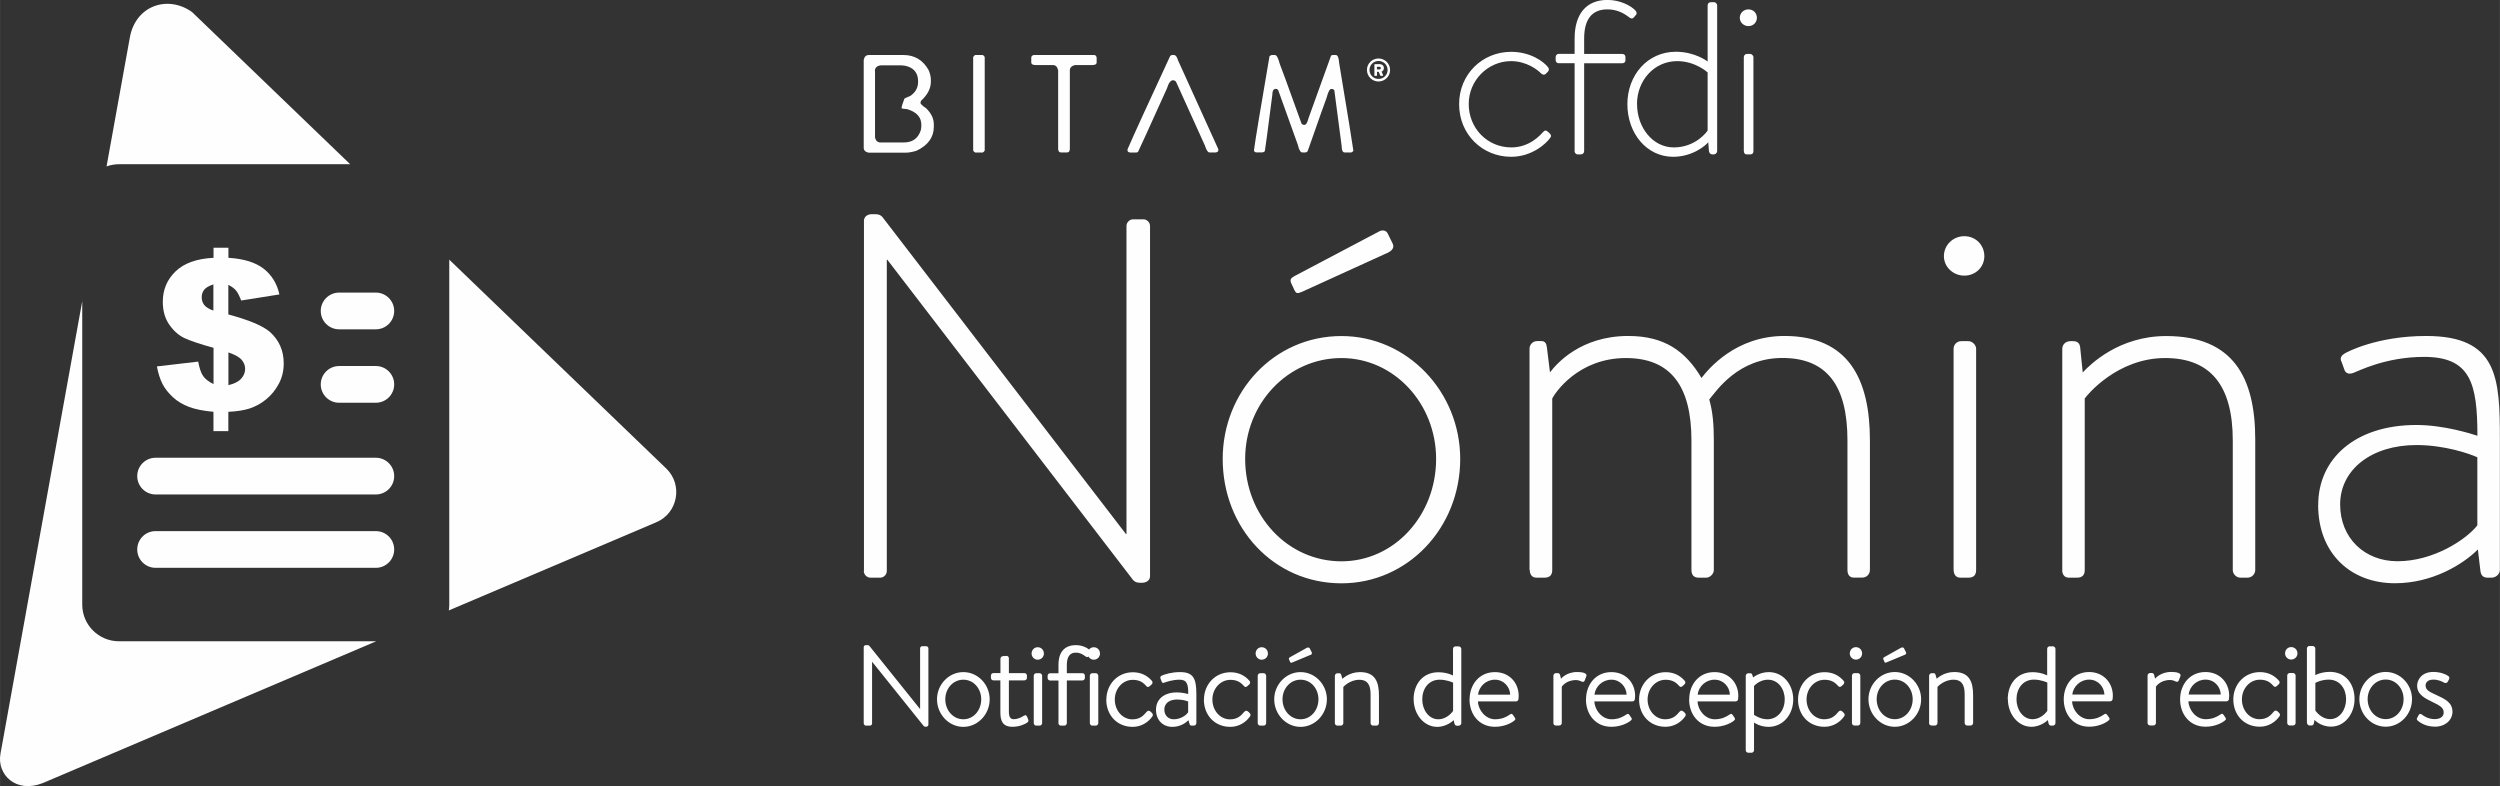 <?xml version="1.0" encoding="UTF-8"?>
<!DOCTYPE svg PUBLIC "-//W3C//DTD SVG 1.1//EN" "http://www.w3.org/Graphics/SVG/1.1/DTD/svg11.dtd">
<!-- Creator: CorelDRAW -->
<svg xmlns="http://www.w3.org/2000/svg" xml:space="preserve" width="25.139mm" height="7.905mm" version="1.1" style="shape-rendering:geometricPrecision; text-rendering:geometricPrecision; image-rendering:optimizeQuality; fill-rule:evenodd; clip-rule:evenodd"
viewBox="0 0 322.71 101.48"
 xmlns:xlink="http://www.w3.org/1999/xlink"
 xmlns:xodm="http://www.corel.com/coreldraw/odm/2003">
 <rect x="0" y="0" width="322.71" height="101.48" fill="#333333" stroke="none"/>
 <defs>
  <style type="text/css">
   <![CDATA[
    .fil0 {fill:#FEFEFE;fill-rule:nonzero}
   ]]>
  </style>
 </defs>
 <g id="Layer_x0020_1">
  <path class="fil0" d="M111.5 73.71c0,0.46 0.4,0.86 0.86,0.86l1.25 0c0.47,0 0.86,-0.4 0.86,-0.86l0 -40.18 0.07 0 31.59 41.17c0.26,0.4 0.6,0.53 1.06,0.53l0.2 0c0.53,0 1.06,-0.26 1.06,-0.86l0 -45.2c0,-0.46 -0.4,-0.86 -0.86,-0.86l-1.32 0c-0.46,0 -0.86,0.4 -0.86,0.86l0 39.78 -0.06 0 -31.32 -40.77c-0.27,-0.4 -0.6,-0.53 -1.06,-0.53l-0.46 0c-0.53,0 -0.99,0.33 -0.99,0.85l0 45.2zm46.33 -14.47c0,8.92 6.6,16.06 15.33,16.06 8.53,0 15.33,-7.13 15.33,-16.06 0,-8.65 -6.81,-15.86 -15.33,-15.86 -8.72,0 -15.33,7.21 -15.33,15.86zm2.9 0c0,-7.14 5.49,-13.02 12.43,-13.02 6.8,0 12.22,5.88 12.22,13.02 0,7.33 -5.42,13.22 -12.22,13.22 -6.94,0 -12.43,-5.88 -12.43,-13.22zm7.27 -21.54l11.17 -5.09c0.53,-0.26 0.86,-0.66 0.59,-1.19l-0.65 -1.32c-0.26,-0.46 -0.8,-0.4 -1.13,-0.2l-10.9 5.75c-0.47,0.26 -0.6,0.46 -0.4,0.92l0.4 0.86c0.2,0.4 0.33,0.53 0.92,0.26zm29.47 35.88c0,0.53 0.26,0.99 0.85,0.99l1.06 0c0.66,0 0.99,-0.33 0.99,-0.99l0 -22.14c0.33,-0.66 3.3,-5.22 9.51,-5.22 5.75,0 8.46,3.57 8.46,10.64l0 16.72c0,0.66 0.33,0.99 0.92,0.99l0.99 0c0.46,0 0.98,-0.46 0.98,-0.99l0 -16.72c0,-2.04 -0.13,-3.69 -0.59,-5.29 0.99,-1.19 3.76,-5.36 9.44,-5.36 5.75,0 8.4,3.57 8.4,10.64l0 16.72c0,0.66 0.33,0.99 0.79,0.99l1.12 0c0.59,0 0.99,-0.46 0.99,-0.99l0 -16.72c0,-7.86 -2.72,-13.48 -11.04,-13.48 -6.28,0 -9.78,4.23 -10.7,5.42 -2.05,-3.44 -4.76,-5.42 -9.45,-5.42 -6.15,0 -9.25,3.57 -10.11,4.7l-0.4 -3.24c-0.06,-0.53 -0.26,-0.8 -0.72,-0.8l-0.53 0c-0.59,0 -0.99,0.47 -0.99,0.99l0 28.55zm54.72 0c0,0.53 0.26,0.99 0.85,0.99l1.06 0c0.66,0 0.99,-0.33 0.99,-0.99l0 -28.55c0,-0.53 -0.53,-0.99 -0.99,-0.99l-0.93 0c-0.59,0 -0.99,0.47 -0.99,0.99l0 28.55zm1.38 -38c1.46,0 2.58,-1.12 2.58,-2.51 0,-1.45 -1.12,-2.58 -2.58,-2.58 -1.45,0 -2.64,1.13 -2.64,2.58 0,1.39 1.19,2.51 2.64,2.51zm12.63 38c0,0.53 0.26,0.99 0.86,0.99l1.06 0c0.66,0 0.99,-0.33 0.99,-0.99l0 -22.14c0.27,-0.4 4.17,-5.22 10.38,-5.22 5.88,0 8.73,3.57 8.73,10.64l0 16.72c0,0.53 0.46,0.99 0.99,0.99l0.92 0c0.54,0 0.99,-0.46 0.99,-0.99l0 -16.85c0,-7.99 -2.84,-13.35 -11.5,-13.35 -6.08,0 -9.78,3.64 -10.77,4.7l-0.33 -3.24c-0.07,-0.53 -0.33,-0.8 -0.92,-0.8l-0.33 0c-0.66,0 -1.06,0.47 -1.06,0.99l0 28.55zm33.04 -8.4c0,6.29 4.23,10.11 9.91,10.11 4.83,0 8.79,-2.44 10.71,-4.36l0.33 2.78c0.07,0.6 0.4,0.86 0.92,0.86l0.53 0c0.53,0 1.06,-0.46 1.06,-0.99l0 -16.92c0,-7.86 -0.26,-13.29 -9.51,-13.29 -6.42,0 -10.31,2.12 -10.51,2.25 -0.33,0.2 -0.73,0.53 -0.4,1.13l0.33 0.92c0.13,0.46 0.53,0.72 1.19,0.46 0.6,-0.2 4.1,-2.06 9.12,-2.06 6.01,0 6.88,3.44 6.88,10.18 -0.79,-0.26 -4.36,-1.39 -7.86,-1.39 -8,0 -12.69,4.42 -12.69,10.31zm2.84 -0.06c0,-4.49 4.03,-7.67 9.85,-7.67 3.63,0 6.87,1.12 7.86,1.58l0 8.79c-1.45,1.85 -5.68,4.63 -10.31,4.63 -4.22,0 -7.4,-2.97 -7.4,-7.33z"/>
  <path class="fil0" d="M112.12 7.1l4.49 0c1.46,0 2.56,0.67 3.28,1.99 0.18,0.46 0.27,0.86 0.27,1.21l0 0.24c0,0.88 -0.43,1.71 -1.29,2.49 -0.01,0.14 -0.03,0.21 -0.06,0.21 0,0.18 0.24,0.41 0.72,0.72 0.68,0.65 1.01,1.35 1.01,2.1l0 0.31c0,1.34 -0.74,2.37 -2.21,3.08 -0.55,0.18 -1.04,0.26 -1.49,0.26l-4.72 0c-0.41,-0.09 -0.63,-0.3 -0.63,-0.63l0 -11.35c0.09,-0.41 0.29,-0.62 0.63,-0.62zm0.83 2.08l0 8.56c0.1,0.44 0.34,0.65 0.69,0.65l3.02 0c1.12,0 1.84,-0.51 2.19,-1.55 0.06,-0.19 0.08,-0.43 0.08,-0.71 0,-1 -0.6,-1.67 -1.83,-2.04 -0.47,-0.03 -0.72,-0.08 -0.72,-0.12l0 -0.03c0,-0.19 0.13,-0.6 0.37,-1.22 0.08,-0.05 0.32,-0.16 0.74,-0.33 0.68,-0.45 1.02,-1.06 1.02,-1.83l0 -0.06c0,-1.09 -0.55,-1.76 -1.65,-2.01 -0.21,-0.03 -0.44,-0.06 -0.68,-0.06l-2.46 0c-0.53,0.06 -0.79,0.31 -0.79,0.76z"/>
  <path class="fil0" d="M125.88 7.1l0.97 0c0.18,0.1 0.26,0.21 0.26,0.33l0 12c-0.06,0.12 -0.15,0.21 -0.26,0.26l-0.97 0c-0.12,-0.06 -0.21,-0.15 -0.26,-0.26l0 -12.06c0.06,-0.12 0.15,-0.21 0.26,-0.27z"/>
  <path class="fil0" d="M133.46 7.1l7.77 0c0.17,0 0.28,0.11 0.33,0.33l0 0.62c0,0.24 -0.2,0.35 -0.57,0.35l-2.21 0c-0.46,0.1 -0.68,0.34 -0.68,0.68l0 10.1c0,0.34 -0.12,0.5 -0.37,0.5l-0.77 0c-0.24,0 -0.37,-0.16 -0.37,-0.5l0 -10.1c-0.1,-0.46 -0.32,-0.68 -0.68,-0.68l-2.22 0c-0.38,0 -0.57,-0.12 -0.57,-0.35l0 -0.62c0.01,-0.16 0.11,-0.28 0.33,-0.33z"/>
  <path class="fil0" d="M151.28 7.1l0.24 0c0.24,0 0.41,0.23 0.54,0.68 3.39,7.45 5.12,11.28 5.21,11.49l0 0.11c0,0.18 -0.12,0.28 -0.36,0.3l-0.79 0c-0.19,0 -0.4,-0.29 -0.58,-0.88l-3.74 -8.26c-0.12,-0.12 -0.24,-0.18 -0.39,-0.18 -0.31,0 -0.56,0.36 -0.78,1.06 -2.35,5.21 -3.6,7.94 -3.74,8.21l-0.21 0.06 -0.78 0c-0.24,-0.02 -0.36,-0.12 -0.36,-0.3l0 -0.1c0.81,-1.88 2.65,-5.89 5.51,-12.06 0.08,-0.08 0.17,-0.13 0.24,-0.13z"/>
  <path class="fil0" d="M164.21 7.1l0.35 0c0.24,0 0.44,0.38 0.63,1.13 0.04,0.05 0.98,2.62 2.81,7.7 0.06,0.1 0.17,0.17 0.33,0.2 0.25,0 0.44,-0.28 0.57,-0.85 1.9,-5.29 2.87,-7.99 2.92,-8.1 0.11,-0.06 0.18,-0.08 0.24,-0.08l0.36 0c0.25,0 0.4,0.33 0.44,1.01 1.16,6.96 1.76,10.73 1.83,11.28l0 0.08c-0.09,0.14 -0.2,0.21 -0.3,0.21l-0.81 0c-0.26,0 -0.39,-0.27 -0.39,-0.8l-0.95 -7.23c-0.09,-0.12 -0.22,-0.17 -0.39,-0.17 -0.21,0 -0.41,0.38 -0.6,1.12 -0.06,0.13 -0.88,2.43 -2.45,6.91 -0.1,0.12 -0.2,0.17 -0.31,0.17l-0.39 0c-0.22,0 -0.42,-0.32 -0.57,-0.98 -0.08,-0.19 -0.92,-2.55 -2.54,-7.08 -0.11,-0.11 -0.2,-0.15 -0.28,-0.15l-0.03 0c-0.3,0 -0.45,0.28 -0.45,0.82 -0.6,4.67 -0.92,7.08 -0.96,7.23 -0.12,0.1 -0.22,0.15 -0.29,0.15l-0.81 0c-0.13,0 -0.24,-0.07 -0.3,-0.21l0 -0.08c0.15,-1.2 0.82,-5.24 2,-12.11 0.12,-0.11 0.22,-0.17 0.3,-0.17z"/>
  <path class="fil0" d="M177.74 8.96l0 -0.34 0.33 0c0.1,0 0.17,0.07 0.17,0.17 0,0.1 -0.07,0.17 -0.17,0.17l-0.33 0zm-0.35 0.75c0,0.04 0.03,0.08 0.08,0.08l0.2 0c0.05,0 0.08,-0.04 0.08,-0.08l0 -0.44 0.22 0 0.19 0.46c0.01,0.03 0.04,0.06 0.08,0.06l0.22 0c0.06,0 0.09,-0.06 0.07,-0.11l-0.19 -0.43c0.12,-0.06 0.3,-0.18 0.3,-0.46 0,-0.32 -0.26,-0.51 -0.51,-0.51l-0.64 0c-0.05,0 -0.08,0.04 -0.08,0.08l0 1.35 -0.01 0zm-0.61 -0.68c0,-0.64 0.52,-1.16 1.17,-1.16 0.65,0 1.17,0.52 1.17,1.16 0,0.64 -0.52,1.16 -1.17,1.16 -0.65,0 -1.17,-0.51 -1.17,-1.16zm-0.33 0c0,0.81 0.66,1.49 1.49,1.49 0.83,0 1.5,-0.67 1.5,-1.49 0,-0.81 -0.67,-1.48 -1.5,-1.48 -0.83,0 -1.49,0.67 -1.49,1.48z"/>
  <path class="fil0" d="M188.35 13.45c0,3.93 3.03,6.79 6.71,6.79 2.7,0 4.55,-1.71 5.08,-2.49 0.12,-0.17 0.09,-0.34 -0.08,-0.51l-0.25 -0.23c-0.2,-0.2 -0.4,-0.22 -0.62,0.03 -0.36,0.4 -1.74,1.99 -4.1,1.99 -3.09,0 -5.5,-2.46 -5.5,-5.61 0,-3.09 2.52,-5.53 5.47,-5.53 2.05,0 3.51,1.21 3.82,1.54 0.22,0.22 0.45,0.31 0.7,0.06l0.22 -0.22c0.17,-0.17 0.19,-0.4 0.03,-0.59 -0.56,-0.73 -2.27,-1.99 -4.77,-1.99 -3.68,0 -6.71,2.86 -6.71,6.76zm14.9 6.06c0,0.23 0.2,0.42 0.39,0.42l0.43 0c0.25,0 0.42,-0.2 0.42,-0.42l0 -11.34 4.88 0c0.3,0 0.45,-0.17 0.45,-0.36l0 -0.45c0,-0.25 -0.17,-0.4 -0.45,-0.4l-4.88 0 0 -1.99c0,-2.41 0.95,-3.76 3,-3.76 1.21,0 2.1,0.47 2.86,1.06 0.23,0.16 0.4,0.16 0.56,-0.03l0.29 -0.34c0.11,-0.11 0.08,-0.34 -0.08,-0.53 -0.56,-0.62 -1.97,-1.38 -3.62,-1.38 -2.81,0 -4.24,1.91 -4.24,4.97l0 1.99 -2.05 0c-0.23,0 -0.4,0.2 -0.4,0.42l0 0.37c0,0.2 0.11,0.42 0.4,0.42l2.05 0 0 11.34zm6.82 -6.06c0,3.79 2.52,6.79 5.9,6.79 2.49,0 4.18,-1.43 4.54,-1.88l0.09 1.15c0.06,0.31 0.22,0.42 0.47,0.42l0.17 0c0.2,0 0.42,-0.2 0.42,-0.42l0 -18.81c0,-0.22 -0.22,-0.42 -0.39,-0.42l-0.42 0c-0.28,0 -0.42,0.2 -0.42,0.42l0 7.24c0,0 -1.6,-1.26 -4.1,-1.26 -3.67,0 -6.26,3.03 -6.26,6.76zm1.24 0c0,-3.06 2.22,-5.56 5.19,-5.56 2.36,0 3.93,1.46 3.93,1.46l0 7.49c-0.06,0.14 -1.54,2.19 -4.37,2.19 -2.72,0 -4.74,-2.58 -4.74,-5.58zm13.8 6.06c0,0.23 0.11,0.42 0.36,0.42l0.45 0c0.28,0 0.42,-0.14 0.42,-0.42l0 -12.13c0,-0.22 -0.23,-0.42 -0.42,-0.42l-0.4 0c-0.25,0 -0.42,0.2 -0.42,0.42l0 12.13zm0.59 -16.14c0.62,0 1.09,-0.48 1.09,-1.07 0,-0.62 -0.47,-1.09 -1.09,-1.09 -0.62,0 -1.12,0.47 -1.12,1.09 0,0.59 0.51,1.07 1.12,1.07z"/>
  <path class="fil0" d="M48.51 42.51l-4.74 0c-1.31,0 -2.37,-1.06 -2.37,-2.37 0,-1.3 1.06,-2.37 2.37,-2.37l4.74 0c1.31,0 2.37,1.06 2.37,2.37 0,1.31 -1.06,2.37 -2.37,2.37z"/>
  <path class="fil0" d="M48.51 51.99l-4.74 0c-1.31,0 -2.37,-1.06 -2.37,-2.37 0,-1.3 1.06,-2.37 2.37,-2.37l4.74 0c1.31,0 2.37,1.06 2.37,2.37 0,1.31 -1.06,2.37 -2.37,2.37z"/>
  <path class="fil0" d="M48.51 63.83l-28.43 0c-1.31,0 -2.37,-1.06 -2.37,-2.37 0,-1.31 1.06,-2.37 2.37,-2.37l28.43 0c1.31,0 2.37,1.06 2.37,2.37 0,1.31 -1.06,2.37 -2.37,2.37z"/>
  <path class="fil0" d="M48.51 73.3l-28.43 0c-1.31,0 -2.37,-1.06 -2.37,-2.37 0,-1.31 1.06,-2.37 2.37,-2.37l28.43 0c1.31,0 2.37,1.06 2.37,2.37 0,1.31 -1.06,2.37 -2.37,2.37z"/>
  <path class="fil0" d="M36.05 38.01l-4.92 0.78c-0.25,-0.63 -0.47,-1.06 -0.67,-1.29 -0.2,-0.24 -0.52,-0.49 -0.99,-0.73l0 3.82c2.67,0.72 4.46,1.47 5.37,2.26 1.18,1.06 1.78,2.41 1.78,4.06 0,0.96 -0.21,1.84 -0.64,2.64 -0.43,0.81 -0.98,1.47 -1.64,2.01 -0.66,0.54 -1.37,0.92 -2.12,1.17 -0.75,0.24 -1.67,0.38 -2.75,0.43l0 2.49 -1.92 0 0 -2.49c-1.3,-0.12 -2.35,-0.33 -3.15,-0.63 -0.81,-0.31 -1.51,-0.72 -2.09,-1.26 -0.58,-0.54 -1.03,-1.11 -1.35,-1.73 -0.31,-0.62 -0.55,-1.37 -0.71,-2.24l5.33 -0.62c0.16,0.87 0.37,1.49 0.65,1.88 0.26,0.38 0.72,0.72 1.33,1.02l0 -4.68c-1.78,-0.49 -3.05,-0.92 -3.8,-1.28 -0.74,-0.36 -1.38,-0.94 -1.93,-1.74 -0.55,-0.8 -0.82,-1.77 -0.82,-2.92 0,-1.56 0.55,-2.87 1.65,-3.93 1.1,-1.06 2.73,-1.64 4.9,-1.75l0 -1.3 1.92 0 0 1.3c1.98,0.12 3.49,0.59 4.54,1.4 1.04,0.81 1.73,1.91 2.04,3.32zm-6.58 11.71c0.75,-0.17 1.3,-0.44 1.65,-0.83 0.35,-0.38 0.52,-0.81 0.52,-1.28 0,-0.42 -0.15,-0.8 -0.44,-1.15 -0.29,-0.35 -0.87,-0.67 -1.72,-0.97l0 4.24zm-1.92 -13.01c-0.57,0.18 -0.96,0.41 -1.19,0.68 -0.21,0.27 -0.33,0.6 -0.33,0.97 0,0.38 0.11,0.72 0.33,1.01 0.23,0.29 0.62,0.53 1.18,0.72l0 -3.37z"/>
  <path class="fil0" d="M57.93 78.8l26.78 -11.38c2.79,-1.17 3.47,-4.83 1.3,-6.93l-28.02 -26.97 0 44.53c0,0.26 -0.02,0.51 -0.06,0.76z"/>
  <path class="fil0" d="M10.62 38.83l-2.65 14.65 -7.91 43.8c-0.51,2.66 1.96,5.2 5.47,3.8l43.03 -18.3 -33.21 0c-2.62,0 -4.74,-2.12 -4.74,-4.74l0 -39.21z"/>
  <path class="fil0" d="M45.2 21.2l-20.42 -19.65c-3.14,-2.24 -7.34,-0.83 -8.04,3.38l-2.99 16.55c0.5,-0.18 1.04,-0.28 1.6,-0.28l29.84 0z"/>
  <path class="fil0" d="M111.5 93.39c0,0.15 0.13,0.28 0.28,0.28l0.51 0c0.16,0 0.28,-0.13 0.28,-0.28l0 -7.96 0.01 0 6.63 8.26c0.06,0.09 0.13,0.12 0.24,0.12l0.11 0c0.15,0 0.28,-0.12 0.28,-0.26l0 -9.85c0,-0.15 -0.13,-0.28 -0.28,-0.28l-0.51 0c-0.17,0 -0.28,0.13 -0.28,0.28l0 7.8 -0.03 0 -6.51 -8.11c-0.06,-0.08 -0.14,-0.11 -0.24,-0.11l-0.22 0c-0.15,0 -0.28,0.11 -0.28,0.26l0 9.85zm9.45 -3.12c0,1.93 1.52,3.56 3.4,3.56 1.87,0 3.4,-1.62 3.4,-3.56 0,-1.9 -1.52,-3.51 -3.4,-3.51 -1.88,0 -3.4,1.61 -3.4,3.51zm1.07 0c0,-1.37 0.99,-2.53 2.33,-2.53 1.33,0 2.31,1.15 2.31,2.53 0,1.41 -0.98,2.58 -2.31,2.58 -1.33,0 -2.33,-1.17 -2.33,-2.58zm7.11 -2.43l0 4.11c0,1.06 0.26,1.87 1.56,1.87 0.9,0 1.6,-0.33 1.9,-0.54 0.17,-0.12 0.2,-0.21 0.12,-0.44l-0.13 -0.31c-0.08,-0.16 -0.16,-0.29 -0.43,-0.13 -0.27,0.17 -0.7,0.44 -1.32,0.44 -0.38,0 -0.6,-0.26 -0.6,-0.97l0 -4.04 1.99 0c0.19,0 0.34,-0.15 0.34,-0.32l0 -0.29c0,-0.2 -0.15,-0.33 -0.34,-0.33l-1.99 0 0 -1.9c0,-0.18 -0.13,-0.34 -0.31,-0.32l-0.45 0.03c-0.17,0.01 -0.33,0.15 -0.33,0.32l0 1.87 -0.89 0c-0.21,0 -0.34,0.13 -0.34,0.33l0 0.29c0,0.17 0.13,0.32 0.34,0.32l0.89 0zm4.82 -2.68c0.45,0 0.8,-0.36 0.8,-0.79 0,-0.47 -0.35,-0.82 -0.8,-0.82 -0.44,0 -0.79,0.35 -0.79,0.82 0,0.42 0.35,0.79 0.79,0.79zm-0.51 8.19c0,0.17 0.15,0.32 0.32,0.32l0.44 0c0.16,0 0.32,-0.15 0.32,-0.32l0 -6.12c0,-0.17 -0.16,-0.33 -0.32,-0.33l-0.44 0c-0.18,0 -0.32,0.16 -0.32,0.33l0 6.12zm3.18 0c0,0.17 0.15,0.32 0.32,0.32l0.44 0c0.18,0 0.33,-0.15 0.33,-0.32l0 -5.51 2 0c0.18,0 0.33,-0.15 0.33,-0.32l0 -0.29c0,-0.2 -0.15,-0.33 -0.33,-0.33l-2 0 0 -1.07c0,-1.01 0.37,-1.58 1.14,-1.58 0.58,0 0.88,0.2 1.25,0.47 0.19,0.13 0.31,0.15 0.43,-0.01l0.27 -0.35c0.08,-0.11 0.05,-0.28 -0.06,-0.38 -0.31,-0.29 -0.94,-0.7 -1.85,-0.7 -1.46,0 -2.26,0.87 -2.26,2.56l0 1.07 -1.08 0c-0.17,0 -0.32,0.13 -0.32,0.33l0 0.29c0,0.17 0.15,0.32 0.32,0.32l1.08 0 0 5.51zm4.57 -8.19c0.45,0 0.8,-0.36 0.8,-0.79 0,-0.47 -0.35,-0.82 -0.8,-0.82 -0.44,0 -0.79,0.35 -0.79,0.82 0,0.42 0.35,0.79 0.79,0.79zm-0.51 8.19c0,0.17 0.15,0.32 0.32,0.32l0.45 0c0.16,0 0.32,-0.15 0.32,-0.32l0 -6.12c0,-0.17 -0.16,-0.33 -0.32,-0.33l-0.45 0c-0.17,0 -0.32,0.16 -0.32,0.33l0 6.12zm2.12 -3.05c0,2.03 1.4,3.53 3.41,3.53 1.13,0 2.03,-0.61 2.55,-1.36 0.11,-0.17 0.06,-0.32 -0.09,-0.46l-0.09 -0.09c-0.19,-0.19 -0.37,-0.25 -0.57,-0.03 -0.38,0.44 -0.82,0.97 -1.84,0.97 -1.26,0 -2.27,-1.12 -2.27,-2.56 0,-1.4 1.02,-2.54 2.31,-2.54 0.69,0 1.23,0.2 1.69,0.73 0.13,0.15 0.26,0.29 0.49,0.1l0.24 -0.21c0.16,-0.13 0.19,-0.32 0.06,-0.49 -0.62,-0.72 -1.45,-1.11 -2.46,-1.11 -1.96,0 -3.42,1.55 -3.42,3.54zm6.42 1.32c0,1.36 0.91,2.21 2.1,2.21 1.04,0 1.74,-0.51 2.09,-0.86l0.13 0.45c0.04,0.15 0.1,0.25 0.28,0.25l0.28 0c0.17,0 0.33,-0.15 0.33,-0.32l0 -3.75c0,-1.99 -0.37,-2.84 -2.1,-2.84 -1.11,0 -1.99,0.29 -2.33,0.44 -0.16,0.07 -0.26,0.16 -0.21,0.36l0.15 0.4c0.06,0.16 0.15,0.25 0.32,0.17 0.31,-0.1 1.08,-0.39 2.01,-0.39 0.96,0 1.12,0.61 1.11,1.85 0,0 -0.74,-0.21 -1.45,-0.21 -1.74,0 -2.71,0.94 -2.71,2.24zm1.07 0c0,-0.86 0.7,-1.32 1.64,-1.32 0.67,0 1.21,0.15 1.44,0.26l0 1.38c-0.29,0.45 -1.03,0.91 -1.86,0.91 -0.74,0 -1.21,-0.54 -1.21,-1.23zm5.11 -1.32c0,2.03 1.4,3.53 3.41,3.53 1.13,0 2.04,-0.61 2.55,-1.36 0.12,-0.17 0.06,-0.32 -0.09,-0.46l-0.08 -0.09c-0.2,-0.19 -0.38,-0.25 -0.58,-0.03 -0.38,0.44 -0.82,0.97 -1.84,0.97 -1.26,0 -2.27,-1.12 -2.27,-2.56 0,-1.4 1.03,-2.54 2.31,-2.54 0.69,0 1.23,0.2 1.7,0.73 0.13,0.15 0.27,0.29 0.48,0.1l0.24 -0.21c0.16,-0.13 0.19,-0.32 0.06,-0.49 -0.62,-0.72 -1.45,-1.11 -2.46,-1.11 -1.96,0 -3.42,1.55 -3.42,3.54zm7.46 -5.14c0.46,0 0.81,-0.36 0.81,-0.79 0,-0.47 -0.35,-0.82 -0.81,-0.82 -0.44,0 -0.78,0.35 -0.78,0.82 0,0.42 0.35,0.79 0.78,0.79zm-0.51 8.19c0,0.17 0.15,0.32 0.33,0.32l0.44 0c0.16,0 0.32,-0.15 0.32,-0.32l0 -6.12c0,-0.17 -0.16,-0.33 -0.32,-0.33l-0.44 0c-0.18,0 -0.33,0.16 -0.33,0.33l0 6.12zm2.13 -3.08c0,1.93 1.52,3.56 3.4,3.56 1.87,0 3.4,-1.62 3.4,-3.56 0,-1.9 -1.52,-3.51 -3.4,-3.51 -1.88,0 -3.4,1.61 -3.4,3.51zm1.07 0c0,-1.37 0.99,-2.53 2.33,-2.53 1.33,0 2.31,1.15 2.31,2.53 0,1.41 -0.98,2.58 -2.31,2.58 -1.33,0 -2.33,-1.17 -2.33,-2.58zm0.99 -4.81c0.06,0.12 0.13,0.12 0.34,0.03l2.35 -0.98c0.12,-0.05 0.15,-0.2 0.09,-0.31l-0.26 -0.52c-0.08,-0.13 -0.29,-0.1 -0.38,-0.05l-2.2 1.23c-0.08,0.05 -0.15,0.16 -0.08,0.28l0.14 0.33zm5.77 7.89c0,0.17 0.15,0.32 0.32,0.32l0.45 0c0.16,0 0.32,-0.15 0.32,-0.32l0 -4.67c0,0 0.81,-0.93 2.08,-0.93 1,0 1.44,0.6 1.44,1.88l0 3.72c0,0.17 0.15,0.32 0.32,0.32l0.44 0c0.16,0 0.32,-0.15 0.32,-0.32l0 -3.58c0,-1.74 -0.48,-3.01 -2.45,-3.01 -1.4,0 -2.27,0.87 -2.27,0.87l-0.15 -0.51c-0.03,-0.15 -0.12,-0.21 -0.26,-0.21l-0.24 0c-0.17,0 -0.32,0.16 -0.32,0.33l0 6.12zm10.17 -3.08c0,1.93 1.32,3.56 3.04,3.56 1.27,0 2.13,-0.87 2.13,-0.87l0.09 0.44c0.06,0.16 0.15,0.28 0.29,0.28l0.26 0c0.18,0 0.34,-0.15 0.34,-0.32l0 -9.6c0,-0.16 -0.16,-0.32 -0.34,-0.32l-0.41 0c-0.17,0 -0.32,0.16 -0.32,0.32l0 3.44c0,0 -0.76,-0.42 -1.88,-0.42 -2.03,0 -3.21,1.54 -3.21,3.51zm1.11 0.01c0,-1.35 0.8,-2.54 2.25,-2.54 0.94,0 1.73,0.38 1.73,0.38l0 3.65c0,0 -0.7,1.08 -1.92,1.08 -1.23,0 -2.06,-1.24 -2.06,-2.56zm6.1 0c0,1.93 1.23,3.54 3.28,3.54 1.17,0 2.06,-0.45 2.47,-0.77 0.25,-0.2 0.19,-0.26 0.06,-0.47l-0.17 -0.25c-0.17,-0.26 -0.28,-0.2 -0.51,-0.04 -0.37,0.25 -0.94,0.56 -1.83,0.56 -1.23,0 -2.18,-1.19 -2.21,-2.31l4.92 0c0.15,0 0.29,-0.12 0.31,-0.29 0.01,-0.12 0.03,-0.29 0.03,-0.41 0,-1.77 -1.28,-3.08 -3.06,-3.08 -2.05,0 -3.28,1.63 -3.28,3.53zm1.1 -0.61c0.13,-1.06 1.03,-1.93 2.18,-1.93 1.15,0 1.94,0.93 1.97,1.93l-4.15 0zm9.72 3.67c0,0.17 0.15,0.32 0.33,0.32l0.44 0c0.16,0 0.32,-0.15 0.32,-0.32l0 -4.69c0,0 0.53,-0.86 1.84,-0.86 0.32,0 0.57,0.12 0.73,0.19 0.17,0.08 0.33,0.06 0.4,-0.16l0.2 -0.53c0.16,-0.46 -0.67,-0.54 -1.19,-0.54 -1.4,0 -2.08,0.87 -2.08,0.87l-0.12 -0.49c-0.05,-0.16 -0.17,-0.24 -0.29,-0.24l-0.24 0c-0.17,0 -0.33,0.16 -0.33,0.33l0 6.12zm4.21 -3.06c0,1.93 1.23,3.54 3.28,3.54 1.17,0 2.06,-0.45 2.47,-0.77 0.25,-0.2 0.19,-0.26 0.06,-0.47l-0.17 -0.25c-0.17,-0.26 -0.28,-0.2 -0.51,-0.04 -0.38,0.25 -0.94,0.56 -1.83,0.56 -1.23,0 -2.18,-1.19 -2.21,-2.31l4.92 0c0.15,0 0.29,-0.12 0.31,-0.29 0.01,-0.12 0.03,-0.29 0.03,-0.41 0,-1.77 -1.28,-3.08 -3.06,-3.08 -2.05,0 -3.28,1.63 -3.28,3.53zm1.1 -0.61c0.13,-1.06 1.04,-1.93 2.18,-1.93 1.15,0 1.94,0.93 1.97,1.93l-4.15 0zm5.76 0.62c0,2.03 1.41,3.53 3.41,3.53 1.13,0 2.04,-0.61 2.55,-1.36 0.12,-0.17 0.06,-0.32 -0.08,-0.46l-0.09 -0.09c-0.19,-0.19 -0.38,-0.25 -0.57,-0.03 -0.38,0.44 -0.82,0.97 -1.85,0.97 -1.26,0 -2.27,-1.12 -2.27,-2.56 0,-1.4 1.03,-2.54 2.31,-2.54 0.69,0 1.23,0.2 1.7,0.73 0.13,0.15 0.26,0.29 0.49,0.1l0.23 -0.21c0.16,-0.13 0.2,-0.32 0.06,-0.49 -0.63,-0.72 -1.45,-1.11 -2.46,-1.11 -1.96,0 -3.43,1.55 -3.43,3.54zm6.46 -0.01c0,1.93 1.23,3.54 3.28,3.54 1.17,0 2.07,-0.45 2.48,-0.77 0.24,-0.2 0.19,-0.26 0.06,-0.47l-0.17 -0.25c-0.18,-0.26 -0.28,-0.2 -0.51,-0.04 -0.38,0.25 -0.94,0.56 -1.83,0.56 -1.24,0 -2.19,-1.19 -2.22,-2.31l4.92 0c0.15,0 0.3,-0.12 0.31,-0.29 0.01,-0.12 0.03,-0.29 0.03,-0.41 0,-1.77 -1.29,-3.08 -3.06,-3.08 -2.05,0 -3.28,1.63 -3.28,3.53zm1.1 -0.61c0.13,-1.06 1.04,-1.93 2.18,-1.93 1.16,0 1.95,0.93 1.98,1.93l-4.16 0zm7.28 3.6c0,0 0.75,0.56 1.87,0.56 1.85,0 3.19,-1.56 3.19,-3.54 0,-1.93 -1.3,-3.53 -3.15,-3.53 -1.21,0 -2.03,0.69 -2.03,0.69l-0.1 -0.32c-0.07,-0.17 -0.11,-0.22 -0.28,-0.22l-0.24 0c-0.18,0 -0.33,0.16 -0.33,0.33l0 9.6c0,0.18 0.15,0.33 0.33,0.33l0.42 0c0.16,0 0.32,-0.15 0.32,-0.33l0 -3.56zm0 -1.01l0 -3.71c0,0 0.7,-0.81 1.78,-0.81 1.36,0 2.18,1.21 2.18,2.53 0,1.48 -0.95,2.58 -2.25,2.58 -0.94,0 -1.72,-0.58 -1.72,-0.58zm5.68 -1.97c0,2.03 1.41,3.53 3.41,3.53 1.13,0 2.04,-0.61 2.55,-1.36 0.12,-0.17 0.06,-0.32 -0.09,-0.46l-0.08 -0.09c-0.19,-0.19 -0.38,-0.25 -0.57,-0.03 -0.38,0.44 -0.82,0.97 -1.85,0.97 -1.26,0 -2.27,-1.12 -2.27,-2.56 0,-1.4 1.03,-2.54 2.31,-2.54 0.69,0 1.23,0.2 1.7,0.73 0.13,0.15 0.26,0.29 0.49,0.1l0.23 -0.21c0.16,-0.13 0.19,-0.32 0.05,-0.49 -0.62,-0.72 -1.44,-1.11 -2.46,-1.11 -1.96,0 -3.42,1.55 -3.42,3.54zm7.47 -5.14c0.46,0 0.8,-0.36 0.8,-0.79 0,-0.47 -0.35,-0.82 -0.8,-0.82 -0.44,0 -0.79,0.35 -0.79,0.82 0,0.42 0.35,0.79 0.79,0.79zm-0.51 8.19c0,0.17 0.15,0.32 0.32,0.32l0.44 0c0.16,0 0.32,-0.15 0.32,-0.32l0 -6.12c0,-0.17 -0.17,-0.33 -0.32,-0.33l-0.44 0c-0.17,0 -0.32,0.16 -0.32,0.33l0 6.12zm2.13 -3.08c0,1.93 1.52,3.56 3.4,3.56 1.87,0 3.4,-1.62 3.4,-3.56 0,-1.9 -1.53,-3.51 -3.4,-3.51 -1.88,0 -3.4,1.61 -3.4,3.51zm1.06 0c0,-1.37 1,-2.53 2.34,-2.53 1.32,0 2.31,1.15 2.31,2.53 0,1.41 -0.99,2.58 -2.31,2.58 -1.34,0 -2.34,-1.17 -2.34,-2.58zm1 -4.81c0.06,0.12 0.13,0.12 0.34,0.03l2.35 -0.98c0.12,-0.05 0.15,-0.2 0.09,-0.31l-0.26 -0.52c-0.07,-0.13 -0.29,-0.1 -0.38,-0.05l-2.19 1.23c-0.08,0.05 -0.15,0.16 -0.08,0.28l0.15 0.33zm5.76 7.89c0,0.17 0.15,0.32 0.33,0.32l0.44 0c0.16,0 0.32,-0.15 0.32,-0.32l0 -4.67c0,0 0.81,-0.93 2.08,-0.93 0.99,0 1.43,0.6 1.43,1.88l0 3.72c0,0.17 0.15,0.32 0.33,0.32l0.44 0c0.16,0 0.32,-0.15 0.32,-0.32l0 -3.58c0,-1.74 -0.48,-3.01 -2.44,-3.01 -1.4,0 -2.26,0.87 -2.26,0.87l-0.15 -0.51c-0.03,-0.15 -0.12,-0.21 -0.26,-0.21l-0.24 0c-0.18,0 -0.33,0.16 -0.33,0.33l0 6.12zm10.18 -3.08c0,1.93 1.32,3.56 3.03,3.56 1.27,0 2.13,-0.87 2.13,-0.87l0.09 0.44c0.06,0.16 0.15,0.28 0.29,0.28l0.26 0c0.18,0 0.34,-0.15 0.34,-0.32l0 -9.6c0,-0.16 -0.17,-0.32 -0.34,-0.32l-0.41 0c-0.17,0 -0.32,0.16 -0.32,0.32l0 3.44c0,0 -0.76,-0.42 -1.88,-0.42 -2.03,0 -3.21,1.54 -3.21,3.51zm1.11 0.01c0,-1.35 0.8,-2.54 2.25,-2.54 0.94,0 1.73,0.38 1.73,0.38l0 3.65c0,0 -0.7,1.08 -1.92,1.08 -1.23,0 -2.06,-1.24 -2.06,-2.56zm6.1 0c0,1.93 1.23,3.54 3.28,3.54 1.17,0 2.06,-0.45 2.47,-0.77 0.25,-0.2 0.19,-0.26 0.06,-0.47l-0.18 -0.25c-0.17,-0.26 -0.28,-0.2 -0.51,-0.04 -0.38,0.25 -0.94,0.56 -1.83,0.56 -1.23,0 -2.18,-1.19 -2.21,-2.31l4.92 0c0.15,0 0.29,-0.12 0.31,-0.29 0.01,-0.12 0.03,-0.29 0.03,-0.41 0,-1.77 -1.29,-3.08 -3.06,-3.08 -2.05,0 -3.28,1.63 -3.28,3.53zm1.1 -0.61c0.13,-1.06 1.04,-1.93 2.18,-1.93 1.15,0 1.94,0.93 1.97,1.93l-4.15 0zm9.72 3.67c0,0.17 0.15,0.32 0.32,0.32l0.44 0c0.16,0 0.32,-0.15 0.32,-0.32l0 -4.69c0,0 0.53,-0.86 1.83,-0.86 0.32,0 0.57,0.12 0.73,0.19 0.17,0.08 0.33,0.06 0.4,-0.16l0.2 -0.53c0.16,-0.46 -0.67,-0.54 -1.19,-0.54 -1.4,0 -2.08,0.87 -2.08,0.87l-0.12 -0.49c-0.04,-0.16 -0.16,-0.24 -0.29,-0.24l-0.24 0c-0.17,0 -0.32,0.16 -0.32,0.33l0 6.12zm4.2 -3.06c0,1.93 1.23,3.54 3.28,3.54 1.17,0 2.06,-0.45 2.47,-0.77 0.25,-0.2 0.19,-0.26 0.06,-0.47l-0.17 -0.25c-0.17,-0.26 -0.28,-0.2 -0.51,-0.04 -0.39,0.25 -0.94,0.56 -1.84,0.56 -1.23,0 -2.18,-1.19 -2.21,-2.31l4.92 0c0.15,0 0.29,-0.12 0.31,-0.29 0.01,-0.12 0.03,-0.29 0.03,-0.41 0,-1.77 -1.28,-3.08 -3.06,-3.08 -2.05,0 -3.28,1.63 -3.28,3.53zm1.1 -0.61c0.13,-1.06 1.04,-1.93 2.18,-1.93 1.16,0 1.94,0.93 1.97,1.93l-4.15 0zm5.77 0.62c0,2.03 1.41,3.53 3.42,3.53 1.13,0 2.03,-0.61 2.55,-1.36 0.11,-0.17 0.06,-0.32 -0.09,-0.46l-0.09 -0.09c-0.19,-0.19 -0.38,-0.25 -0.57,-0.03 -0.38,0.44 -0.82,0.97 -1.85,0.97 -1.26,0 -2.26,-1.12 -2.26,-2.56 0,-1.4 1.02,-2.54 2.31,-2.54 0.69,0 1.23,0.2 1.69,0.73 0.13,0.15 0.26,0.29 0.49,0.1l0.23 -0.21c0.17,-0.13 0.2,-0.32 0.06,-0.49 -0.63,-0.72 -1.45,-1.11 -2.46,-1.11 -1.97,0 -3.43,1.55 -3.43,3.54zm7.47 -5.14c0.45,0 0.81,-0.36 0.81,-0.79 0,-0.47 -0.35,-0.82 -0.81,-0.82 -0.44,0 -0.79,0.35 -0.79,0.82 0,0.42 0.35,0.79 0.79,0.79zm-0.51 8.19c0,0.17 0.15,0.32 0.32,0.32l0.44 0c0.16,0 0.32,-0.15 0.32,-0.32l0 -6.12c0,-0.17 -0.16,-0.33 -0.32,-0.33l-0.44 0c-0.18,0 -0.32,0.16 -0.32,0.33l0 6.12zm2.56 0c0,0.17 0.15,0.32 0.32,0.32l0.26 0c0.17,0 0.26,-0.12 0.3,-0.28l0.08 -0.44c0,0 0.76,0.87 2.14,0.87 1.73,0 3.03,-1.62 3.03,-3.56 0,-1.97 -1.17,-3.51 -3.19,-3.51 -1.13,0 -1.88,0.42 -1.88,0.42l0 -3.44c0,-0.16 -0.16,-0.32 -0.32,-0.32l-0.45 0c-0.17,0 -0.31,0.16 -0.31,0.32l0 9.6zm1.07 -1.61l0 -3.57c0,0 0.77,-0.42 1.72,-0.42 1.47,0 2.25,1.2 2.25,2.54 0,1.32 -0.82,2.56 -2.05,2.56 -1.21,0 -1.92,-1.11 -1.92,-1.11zm5.68 -1.47c0,1.93 1.52,3.56 3.4,3.56 1.88,0 3.4,-1.62 3.4,-3.56 0,-1.9 -1.52,-3.51 -3.4,-3.51 -1.87,0 -3.4,1.61 -3.4,3.51zm1.07 0c0,-1.37 0.99,-2.53 2.33,-2.53 1.33,0 2.31,1.15 2.31,2.53 0,1.41 -0.98,2.58 -2.31,2.58 -1.33,0 -2.33,-1.17 -2.33,-2.58zm8.65 3.56c1.37,0 2.3,-0.86 2.3,-1.93 0,-1.23 -1.01,-1.67 -2.18,-2.21 -0.82,-0.38 -1.29,-0.6 -1.29,-1.2 0,-0.32 0.25,-0.74 0.99,-0.74 0.63,0 1.1,0.22 1.4,0.39 0.15,0.09 0.36,0.08 0.47,-0.12l0.15 -0.27c0.1,-0.2 0.08,-0.34 -0.07,-0.46 -0.32,-0.24 -1.06,-0.53 -1.94,-0.53 -1.56,0 -2.09,1.07 -2.09,1.77 0,1.16 1.03,1.64 1.92,2.08 0.99,0.48 1.51,0.74 1.51,1.39 0,0.53 -0.47,0.85 -1.15,0.85 -0.87,0 -1.45,-0.42 -1.68,-0.6 -0.19,-0.13 -0.31,-0.08 -0.4,0.08l-0.21 0.38c-0.06,0.12 -0.03,0.22 0.04,0.29 0.35,0.33 1.12,0.82 2.24,0.82z"/>
 </g>
</svg>
